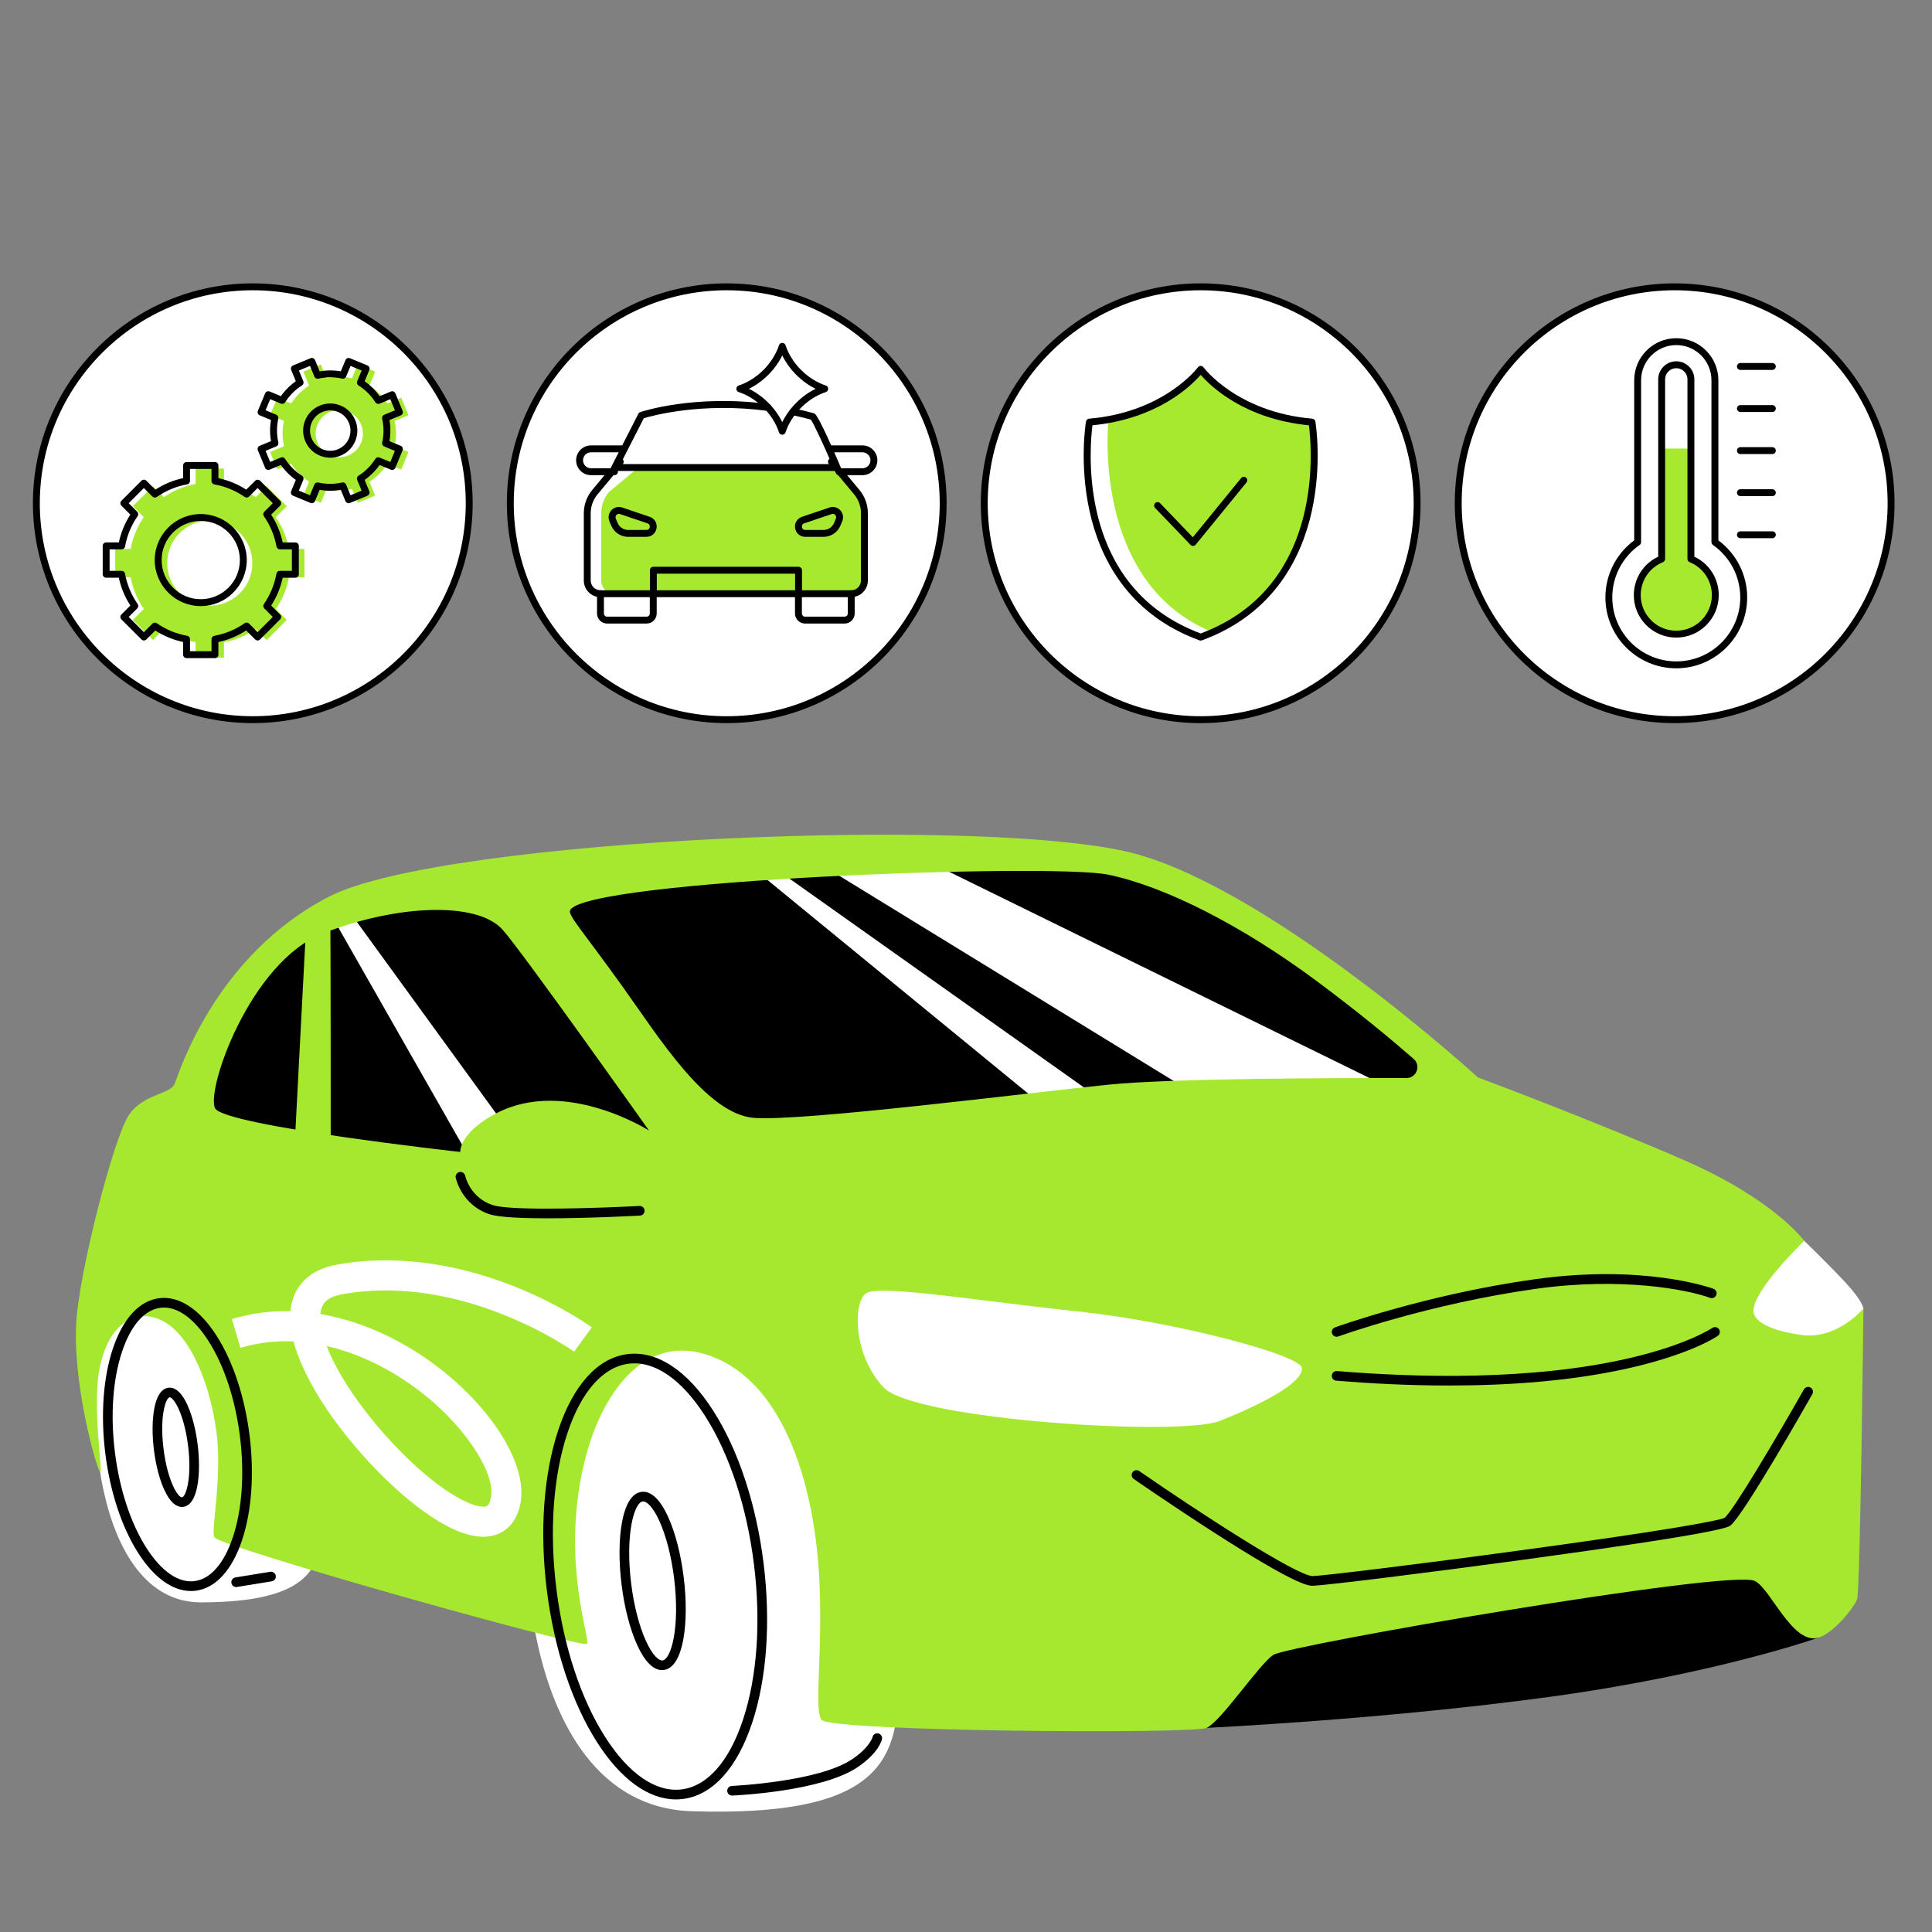 <?xml version="1.0" encoding="utf-8"?>
<!-- Generator: Adobe Illustrator 27.7.0, SVG Export Plug-In . SVG Version: 6.00 Build 0)  -->
<svg version="1.1" id="Layer_1" xmlns="http://www.w3.org/2000/svg" xmlns:xlink="http://www.w3.org/1999/xlink" x="0px" y="0px"
	 viewBox="0 0 1400 1400" style="enable-background:new 0 0 1400 1400;" xml:space="preserve">
<rect x="0" y="0" width="1400" height="1400" fill="#808080" stroke="none"/>
<style type="text/css">
	.st0{fill:#FFFFFF;}
	.st1{fill:#A5E82F;}
	.st2{fill:#A7E92F;}
</style>
<g>
	<path class="st0" d="M621.54,918.58c-31.87,19.55-1.96,103.34,43.78,121.98c45.74,18.64,188.05,31.34,234.63,5.93
		c46.59-25.41,76.24-32.38,52.52-63.63S672.63,887.24,621.54,918.58z"/>
</g>
<g>
	<path class="st0" d="M1307.41,899.13c0,0,18.14,17.55,30.19,30.55c12.05,13,12.73,18.5,12.73,18.5s-18.78,40.18-64.69,29.5
		C1239.74,967.01,1270.07,914.7,1307.41,899.13z"/>
</g>
<g>
	<path class="st0" d="M539.95,985.47c-72.76-46.37-108.99-33.21-141.32,27.94s-29.79,294.82,102.35,299.05
		c132.14,4.24,149.93-33.88,149.93-89.79S589.08,1016.79,539.95,985.47z"/>
</g>
<g>
	<path class="st0" d="M161.18,948.59c-44.62-28.41-65.97-19.08-83.84,21.22c-17.87,40.3-10.74,191.52,68.38,191.33
		s88.84-25.26,87.5-61.45S191.31,967.78,161.18,948.59z"/>
</g>
<g>
	<g>
		<path d="M1318.14,1186.54c0,0-74.82,26.65-195.54,43.11c-120.72,16.46-248.21,22.42-248.21,22.42l14.46-76.47l393.98-46.91
			L1318.14,1186.54z"/>
	</g>
	<g>
		<path d="M1039.47,776.41c-4.12,15.64-488.08,58.35-488.08,58.35l-230.46,22.31l-192.35-51.85l61.48-109.47l74.9-45.27L801.6,619.2
			l141.79,68.31L1039.47,776.41z"/>
	</g>
	<g>
		<polygon class="st0" points="1000.63,785.22 678.98,627.43 603.52,631.77 859.38,788.76 		"/>
	</g>
	<g>
		<polygon class="st0" points="804.07,801.19 563.74,630.76 550.09,632.72 759.63,804.39 		"/>
	</g>
	<g>
		<polygon class="st0" points="398.63,860.7 253.78,661.43 240.11,663.24 354.15,863.41 		"/>
	</g>
	<g>
		<path class="st1" d="M71.2,1063.91c5.36,14.56-3.05-28.2-0.48-61.57c2.47-32.1,19.29-54.36,41.98-47.33
			c29.22,9.05,44.12,64.27,45.27,95.89c1.15,31.61-5.26,60.16-2.47,63.24c7.1,7.83,267.67,81.02,269.97,76.99
			s-19.49-61.35-1.72-132.78c12.13-48.8,42.54-90.82,87.37-77.02c44.83,13.8,66.96,64.28,76.64,113.24
			c14.12,71.43,0,143.32,7.66,151.75c7.66,8.43,268.63,10.35,278.97,5.75c10.35-4.6,37.94-45.98,48.28-52.88
			c10.35-6.9,330.71-62.33,348.9-53.58c11.58,5.57,27.71,47.28,46.56,40.94c11.58-3.9,25.29-21.84,27.59-27.59
			s4.6-210.76,4.6-210.76s-19.16,22.99-45.22,19.16c-26.06-3.83-34.63-11.23-34.49-17.63c0.35-15.63,36.79-50.58,36.79-50.58
			s-21.53-29.82-86.6-58.25c-66.68-29.12-149.83-60.16-149.83-60.16S925.58,647.94,824.65,619.2
			c-100.93-28.74-503.25-12.08-586.02,30.45c-82.77,42.54-108.89,127.91-112.05,135.67s-22.42,7.18-33.05,22.42
			C82.88,822.97,56.63,922.89,55.1,961.21S65.83,1049.35,71.2,1063.91z M627.76,937.06c9.77-6.32,82.2,5.75,153.47,13.27
			c71.28,7.52,160.64,31.52,162.09,40.76c1.72,10.92-30.46,27.02-59.2,38.51c-28.74,11.5-221.3-0.58-243.72-24.14
			C617.99,981.89,617.99,943.38,627.76,937.06z M451.33,715.2c-29.12-40.62-39.88-52.03-38.22-55.56
			c10.29-21.91,348.75-34.41,390.13-25.79c41.39,8.62,97.01,37.09,150.46,76.75c31.64,23.48,56.04,43.93,70.67,56.72
			c5.53,4.83,2.1,13.92-5.24,13.9c-48.69-0.1-169.47,0.13-214.89,4.68c-57.48,5.75-223.6,27.02-258.09,24.14
			C511.69,807.17,476.98,750.97,451.33,715.2z M234.47,676.17c53.46-20.69,110.82-23.05,129.48-2.75
			C376.99,687.6,470.3,819.24,470.3,819.24s-60.35-38.51-110.36-12.65c-27.42,14.18-26.44,28.17-26.44,28.17
			s-170.72-18.97-177.61-31.61C148.99,790.5,181.02,696.86,234.47,676.17z"/>
	</g>
	<g>
		<path d="M397.06,882.84c-18.5,0-35.38-0.7-42.21-2.93c-20.24-6.62-24.45-25.67-24.61-26.47c-0.4-1.89,0.82-3.75,2.71-4.14
			c1.89-0.4,3.74,0.81,4.14,2.7c0.15,0.7,3.66,15.93,19.94,21.26c13.84,4.53,81.48,1.98,106.37,0.62c1.92-0.09,3.58,1.37,3.69,3.3
			c0.11,1.93-1.37,3.58-3.3,3.69C461.49,880.99,427.14,882.84,397.06,882.84z"/>
	</g>
	<g>
		<path class="st0" d="M350.13,1113.59c-0.64,0-1.29-0.02-1.94-0.05c-11.4-0.64-25.37-6.9-41.53-18.6
			c-14.04-10.17-28.92-23.86-43.04-39.6c-26.37-29.4-44.58-59.41-50.93-83.3c-13.21-0.59-26.06,0.97-38.42,4.68L168,955.81
			c13.75-4.12,27.92-6.02,42.43-5.71c1.71-17.92,13.53-30,33.36-33.64c40.17-7.37,84.9-1.87,129.35,15.91
			c33.39,13.35,54.83,28.8,55.72,29.45l-12.82,17.67c0,0-0.01,0-0.01-0.01l0,0c-1.25-0.9-81.15-57.54-168.3-41.55
			c-10.06,1.85-14.83,6.09-15.58,14.26c8.17,1.38,16.41,3.44,24.74,6.17c25.96,8.52,51.22,23.29,73.04,42.7
			c32.97,29.33,51.54,63.8,47.3,87.81C374.47,1104.48,364.41,1113.59,350.13,1113.59z M236.71,975.38
			c7.33,18.97,22.83,42.72,43.17,65.38c30.56,34.06,57.46,50.3,69.54,50.98c2.84,0.16,5.08,0.29,6.31-6.65
			c3.19-18.06-17.87-47.73-40.31-67.7c-19.6-17.44-42.2-30.67-65.34-38.27C245.59,977.64,241.13,976.4,236.71,975.38z"/>
	</g>
	<g>
		<path d="M489.8,1303.92c-19.87,0-39.99-14.54-57.19-41.49c-18.16-28.46-31.07-67.6-36.37-110.24
			c-5.3-42.63-2.36-83.75,8.27-115.79c10.92-32.9,28.76-52.49,50.22-55.16c21.47-2.67,43.56,11.96,62.2,41.18
			c18.16,28.46,31.07,67.6,36.37,110.24c5.3,42.63,2.36,83.75-8.27,115.79c-10.92,32.9-28.76,52.49-50.22,55.16
			C493.14,1303.82,491.47,1303.92,489.8,1303.92z M403.17,1151.33c5.18,41.62,17.72,79.74,35.33,107.33
			c17.11,26.82,36.8,40.31,55.44,38c18.63-2.32,34.42-20.22,44.44-50.42c10.31-31.07,13.14-71.1,7.97-112.72
			c-5.18-41.62-17.72-79.74-35.33-107.33c-17.12-26.82-36.8-40.32-55.44-38c-18.63,2.32-34.42,20.22-44.44,50.42
			C400.83,1069.67,398,1109.71,403.17,1151.33L403.17,1151.33z"/>
	</g>
	<g>
		<path d="M479.74,1210.22c-6.4,0-12.63-6.29-18.08-18.32c-5.17-11.4-9.16-26.85-11.23-43.51l0,0c-2.07-16.65-1.99-32.61,0.23-44.93
			c2.49-13.81,7.41-21.56,14.24-22.41c6.83-0.84,13.5,5.46,19.29,18.24c5.17,11.4,9.16,26.85,11.23,43.51s1.99,32.61-0.23,44.93
			c-2.49,13.81-7.41,21.56-14.24,22.41C480.55,1210.2,480.14,1210.22,479.74,1210.22z M466.06,1087.98c-0.1,0-0.2,0.01-0.3,0.02
			c-6.34,0.79-12.76,24.37-8.39,59.53l0,0c1.99,15.97,5.77,30.7,10.66,41.48c4.97,10.96,9.61,14.51,12.06,14.19
			c6.34-0.79,12.76-24.37,8.39-59.53c-1.99-15.97-5.77-30.7-10.66-41.48C473.05,1091.65,468.58,1087.98,466.06,1087.98z"/>
	</g>
	<g>
		<path d="M138.35,1152.91c-13.34,0-26.79-9.64-38.21-27.54c-11.9-18.65-20.36-44.27-23.83-72.16c-3.47-27.89-1.54-54.81,5.43-75.8
			c7.26-21.86,19.21-34.89,33.66-36.69c14.45-1.79,29.23,7.91,41.62,27.33c11.9,18.65,20.36,44.27,23.83,72.16
			c3.47,27.89,1.54,54.81-5.43,75.8c-7.26,21.86-19.21,34.89-33.66,36.69C140.63,1152.84,139.49,1152.91,138.35,1152.91z
			 M118.81,947.51c-0.85,0-1.7,0.05-2.54,0.16c-11.62,1.44-21.52,12.79-27.88,31.94c-6.65,20.02-8.47,45.85-5.12,72.73
			c3.34,26.88,11.43,51.47,22.78,69.26c10.86,17.02,23.23,25.6,34.85,24.14c11.62-1.44,21.52-12.79,27.88-31.94
			c6.65-20.02,8.47-45.85,5.12-72.73c-3.34-26.88-11.43-51.47-22.78-69.26C141.05,956.03,129.67,947.51,118.81,947.51z"/>
	</g>
	<g>
		<path d="M131.83,1092c-3.46,0-8.24-2.4-12.88-12.63c-3.41-7.52-6.04-17.69-7.4-28.63s-1.3-21.45,0.16-29.57
			c2.18-12.08,6.81-15.13,10.31-15.57c3.51-0.43,8.74,1.39,13.81,12.57c3.41,7.52,6.04,17.69,7.4,28.63
			c1.36,10.94,1.3,21.45-0.16,29.57c-2.18,12.08-6.81,15.13-10.31,15.57C132.46,1091.98,132.15,1092,131.83,1092z M123,1012.54
			c-0.04,0-0.08,0-0.11,0.01c-2.66,0.33-7.36,13.43-4.39,37.33l0,0c2.97,23.9,10.73,35.49,13.4,35.12
			c2.66-0.33,7.36-13.43,4.39-37.33C133.35,1024.1,125.76,1012.54,123,1012.54z"/>
	</g>
	<g>
		<path d="M530.48,1301.13c-1.87,0-3.42-1.47-3.49-3.35c-0.08-1.93,1.42-3.56,3.35-3.64c0.63-0.03,63.08-2.84,87.47-19.55
			c12.61-8.64,14.44-15.71,14.45-15.78c0.38-1.89,2.22-3.09,4.11-2.71c1.9,0.38,3.12,2.26,2.74,4.15
			c-0.2,0.97-2.34,9.82-17.35,20.11c-26.04,17.85-88.49,20.66-91.14,20.78C530.58,1301.13,530.53,1301.13,530.48,1301.13z"/>
	</g>
	<g>
		<path d="M171.13,1150.03c-1.69,0-3.17-1.22-3.45-2.94c-0.31-1.91,0.99-3.71,2.89-4.02l25.24-4.1c1.9-0.3,3.71,0.99,4.02,2.89
			c0.31,1.91-0.99,3.71-2.89,4.02l-25.24,4.1C171.5,1150.01,171.31,1150.03,171.13,1150.03z"/>
	</g>
	<g>
		<path d="M1050.08,1004c-29.85,0-58-1.54-81.8-3.5c-1.93-0.16-3.36-1.85-3.2-3.78s1.85-3.36,3.78-3.2
			c57.71,4.77,141.3,7.01,211.88-9.36c42.16-9.78,59.86-21.75,60.03-21.87c1.59-1.1,3.77-0.7,4.87,0.89
			c1.1,1.59,0.71,3.76-0.88,4.86c-0.74,0.51-18.57,12.67-61.76,22.78C1140.58,1000.74,1093.53,1004,1050.08,1004z"/>
	</g>
	<g>
		<path class="st1" d="M239.25,659.36c0.45,4.92,0.41,180.31,0.41,180.31l-26.28-7.18l8.79-168.02L239.25,659.36z"/>
	</g>
	<g>
		<path d="M968.57,968.67c-1.43,0-2.77-0.88-3.29-2.3c-0.66-1.82,0.27-3.83,2.09-4.49c0.65-0.24,65.84-23.85,144.65-34.88
			c79.31-11.11,127.58,6.16,129.6,6.9c1.81,0.67,2.75,2.68,2.08,4.49c-0.67,1.81-2.68,2.74-4.49,2.08l0,0
			c-16.57-6.06-64.27-15.22-126.22-6.54c-78.04,10.93-142.58,34.29-143.22,34.53C969.38,968.6,968.97,968.67,968.57,968.67z"/>
	</g>
	<g>
		<path d="M951.02,1149.1c-3.5,0-13.64-1.51-71.61-38.79c-29.61-19.04-57.57-38.37-57.85-38.57c-1.59-1.1-1.99-3.28-0.89-4.87
			c1.1-1.59,3.28-1.99,4.87-0.89c42.59,29.48,114.23,76.1,125.69,76.1c0.03,0,0.06,0,0.09,0c7.35-0.17,76.24-8.53,150.76-18.67
			c102.22-13.91,143.27-21.29,147.68-23.59c6.42-5.31,38.59-59.78,57.46-93.05c0.95-1.68,3.09-2.27,4.77-1.32
			c1.68,0.95,2.27,3.09,1.32,4.77c-5.09,8.97-50,87.89-59.33,95.19c-1.67,1.31-6.77,5.29-149.12,24.69
			c-70.15,9.56-144.7,18.78-153.38,18.98C951.34,1149.1,951.19,1149.1,951.02,1149.1z"/>
	</g>
</g>
<g>
	<g>
		<g>
			<circle class="st0" cx="1213.52" cy="364.67" r="156.83"/>
			<path d="M1213.52,524c-87.85,0-159.33-71.48-159.33-159.33s71.47-159.33,159.33-159.33s159.33,71.47,159.33,159.33
				S1301.37,524,1213.52,524z M1213.52,210.34c-85.1,0-154.33,69.23-154.33,154.33c0,85.1,69.23,154.33,154.33,154.33
				s154.33-69.23,154.33-154.33C1367.85,279.57,1298.62,210.34,1213.52,210.34z"/>
		</g>
	</g>
	<g>
		<g>
			<g>
				<path d="M1214.7,484.28c-28.33,0-51.37-23.05-51.37-51.37c0-16.31,7.78-31.66,20.87-41.34v-116c0-16.82,13.68-30.5,30.5-30.5
					s30.5,13.68,30.5,30.5v116c13.09,9.68,20.87,25.03,20.87,41.34C1266.07,461.23,1243.02,484.28,1214.7,484.28z M1214.7,250.06
					c-14.06,0-25.5,11.44-25.5,25.5v117.28c0,0.82-0.4,1.58-1.07,2.05c-12.4,8.68-19.81,22.89-19.81,38.01
					c0,25.57,20.8,46.37,46.37,46.37s46.37-20.8,46.37-46.37c0-15.12-7.4-29.33-19.81-38.01c-0.67-0.47-1.07-1.23-1.07-2.05V275.56
					C1240.2,261.5,1228.76,250.06,1214.7,250.06z"/>
			</g>
			<g>
				<path class="st2" d="M1225.3,405.05v-51.36v-28.65h-21.2v28.65v51.36c-10.36,4.19-17.67,14.34-17.67,26.21
					c0,7.81,3.16,14.87,8.28,19.99c1.92,1.92,4.11,3.56,6.51,4.87c2.4,1.31,5.02,2.27,7.78,2.84c1.84,0.38,3.75,0.57,5.7,0.57
					c15.61,0,28.27-12.66,28.27-28.27C1242.96,419.39,1235.65,409.24,1225.3,405.05z"/>
			</g>
			<g>
				<path d="M1214.7,462.02c-2.09,0-4.17-0.21-6.2-0.62c-2.96-0.61-5.81-1.65-8.47-3.09c-2.6-1.41-4.99-3.19-7.09-5.3
					c-5.81-5.81-9.01-13.54-9.01-21.76c0-12.03,6.88-22.78,17.67-27.84v-128.5c0-7.22,5.88-13.1,13.1-13.1s13.1,5.88,13.1,13.1
					v128.5c10.79,5.07,17.67,15.81,17.67,27.84C1245.46,448.22,1231.66,462.02,1214.7,462.02z M1214.7,266.81
					c-4.47,0-8.1,3.63-8.1,8.1v130.14c0,1.02-0.62,1.94-1.56,2.32c-9.78,3.96-16.11,13.34-16.11,23.89c0,6.88,2.68,13.35,7.55,18.22
					c1.76,1.76,3.76,3.25,5.94,4.44c2.23,1.21,4.61,2.08,7.08,2.59c1.7,0.35,3.45,0.52,5.2,0.52c14.21,0,25.77-11.56,25.77-25.77
					c0-10.55-6.32-19.93-16.11-23.89c-0.94-0.38-1.56-1.3-1.56-2.32V274.91C1222.8,270.44,1219.16,266.81,1214.7,266.81z"/>
			</g>
		</g>
		<g>
			<path d="M1284.31,268.06h-23.14c-1.38,0-2.5-1.12-2.5-2.5s1.12-2.5,2.5-2.5h23.14c1.38,0,2.5,1.12,2.5,2.5
				S1285.69,268.06,1284.31,268.06z"/>
		</g>
		<g>
			<path d="M1284.31,298.54h-23.14c-1.38,0-2.5-1.12-2.5-2.5s1.12-2.5,2.5-2.5h23.14c1.38,0,2.5,1.12,2.5,2.5
				S1285.69,298.54,1284.31,298.54z"/>
		</g>
		<g>
			<path d="M1284.31,329.03h-23.14c-1.38,0-2.5-1.12-2.5-2.5s1.12-2.5,2.5-2.5h23.14c1.38,0,2.5,1.12,2.5,2.5
				S1285.69,329.03,1284.31,329.03z"/>
		</g>
		<g>
			<path d="M1284.31,359.51h-23.14c-1.38,0-2.5-1.12-2.5-2.5s1.12-2.5,2.5-2.5h23.14c1.38,0,2.5,1.12,2.5,2.5
				S1285.69,359.51,1284.31,359.51z"/>
		</g>
		<g>
			<path d="M1284.31,390h-23.14c-1.38,0-2.5-1.12-2.5-2.5s1.12-2.5,2.5-2.5h23.14c1.38,0,2.5,1.12,2.5,2.5S1285.69,390,1284.31,390z
				"/>
		</g>
	</g>
</g>
<g>
	<g>
		<g>
			<g>
				<circle class="st0" cx="183.18" cy="364.67" r="156.83"/>
				<path d="M183.18,524c-87.85,0-159.33-71.48-159.33-159.33s71.47-159.33,159.33-159.33s159.33,71.47,159.33,159.33
					S271.03,524,183.18,524z M183.18,210.34c-85.1,0-154.33,69.23-154.33,154.33c0,85.1,69.23,154.33,154.33,154.33
					c85.1,0,154.33-69.23,154.33-154.33C337.51,279.57,268.28,210.34,183.18,210.34z"/>
			</g>
		</g>
	</g>
	<g>
		<path class="st2" d="M285.9,305.05l10.09-4.18l-5.24-12.67l-10.07,4.17c-3.29-5.24-7.73-9.68-12.98-12.97l4.18-10.07l-12.67-5.25
			l-4.16,10.04c-6.04-1.37-12.32-1.36-18.35,0.04l-4.18-10.09l-12.67,5.24l4.17,10.07c-5.24,3.29-9.68,7.73-12.97,12.98l-10.07-4.18
			l-5.25,12.67l10.04,4.16c-1.37,6.04-1.36,12.32,0.04,18.35l-10.09,4.18l5.24,12.67l10.07-4.17c3.29,5.24,7.73,9.68,12.98,12.97
			l-4.18,10.07l12.67,5.25l4.16-10.04c6.04,1.37,12.32,1.36,18.35-0.04l4.18,10.09l12.67-5.24l-4.17-10.07
			c5.24-3.29,9.68-7.73,12.97-12.98l10.07,4.18l5.25-12.67l-10.04-4.16C287.31,317.35,287.3,311.08,285.9,305.05z M261.69,320.77
			c-3.62,8.74-13.65,12.89-22.39,9.27s-12.89-13.65-9.27-22.39c3.62-8.74,13.65-12.89,22.39-9.27
			C261.16,302,265.31,312.02,261.69,320.77z"/>
	</g>
	<g>
		<path class="st2" d="M209.36,397.75c-1.5-8.25-4.75-16.08-9.55-22.96l7.97-7.97l-14.54-14.54l-7.93,7.93
			c-6.89-4.78-14.73-8.02-22.99-9.49v-11.25h-20.57v11.22c-8.25,1.5-16.08,4.75-22.96,9.55l-7.97-7.97l-14.54,14.54l7.93,7.93
			c-4.78,6.89-8.02,14.73-9.49,22.99H83.47v20.57h11.22c1.5,8.25,4.75,16.08,9.55,22.96l-7.97,7.97l14.54,14.54l7.93-7.93
			c6.89,4.78,14.73,8.02,22.99,9.49v11.25h20.57v-11.22c8.25-1.5,16.08-4.75,22.96-9.55l7.97,7.97l14.54-14.54l-7.93-7.93
			c4.78-6.89,8.02-14.73,9.49-22.99h11.25v-20.57H209.36z M152.02,438.89c-17.04,0-30.85-13.81-30.85-30.85
			c0-17.04,13.81-30.85,30.85-30.85s30.85,13.81,30.85,30.85C182.87,425.08,169.06,438.89,152.02,438.89z"/>
	</g>
	<g id="g1724_00000095326595456693850510000009824914631560900286_">
		<g id="g1696_00000136412952847325045350000016992554835053831061_" transform="rotate(22.511,333.328,83.859)">
			<g id="path1677_00000069359079691006740180000003385487780811692465_">
				<path d="M366.29,374.15c-0.3,0.12-0.63,0.19-0.96,0.19c-0.66,0-1.3-0.26-1.77-0.73l-6.26-6.26c-4.31,2.77-9.13,4.77-14.13,5.89
					l0,8.81c0,1.38-1.12,2.5-2.5,2.5l-13.71,0c-0.66,0-1.3-0.26-1.77-0.73c-0.47-0.47-0.73-1.1-0.73-1.77l0-8.85
					c-5-1.1-9.82-3.09-14.14-5.85l-6.25,6.25c-0.47,0.47-1.1,0.73-1.77,0.73c-0.66,0-1.3-0.26-1.77-0.73l-9.69-9.69
					c-0.98-0.98-0.98-2.56,0-3.54l6.26-6.26c-2.77-4.31-4.77-9.13-5.89-14.13l-8.81,0c-0.66,0-1.3-0.26-1.77-0.73
					c-0.47-0.47-0.73-1.11-0.73-1.77l0-13.71c0-0.66,0.26-1.3,0.73-1.77c0.47-0.47,1.1-0.73,1.77-0.73l8.85,0
					c1.1-5,3.09-9.82,5.85-14.14l-6.25-6.25c-0.47-0.47-0.73-1.1-0.73-1.77c0-0.66,0.26-1.3,0.73-1.77l9.69-9.69
					c0.97-0.97,2.56-0.98,3.54,0l6.26,6.26c4.31-2.77,9.13-4.77,14.13-5.89l0-8.81c0-1.38,1.12-2.5,2.5-2.5l13.71,0
					c0.66,0,1.3,0.26,1.77,0.73c0.47,0.47,0.73,1.11,0.73,1.77l0,8.85c5,1.1,9.82,3.09,14.14,5.85l6.25-6.25
					c0.97-0.98,2.56-0.98,3.54,0l9.69,9.69c0.47,0.47,0.73,1.1,0.73,1.77c0,0.66-0.26,1.3-0.73,1.77l-6.26,6.26
					c2.77,4.31,4.77,9.13,5.89,14.13l8.81,0c1.38,0,2.5,1.12,2.5,2.5l0,13.71c0,0.66-0.26,1.3-0.73,1.77
					c-0.47,0.47-1.11,0.73-1.77,0.73l-8.85,0c-1.1,5-3.09,9.82-5.85,14.14l6.25,6.25c0.98,0.98,0.98,2.56,0,3.54l-9.69,9.69
					C366.87,373.84,366.59,374.03,366.29,374.15z M356.66,361.81c0.92-0.38,2-0.18,2.72,0.54l5.95,5.95l6.16-6.16l-5.94-5.94
					c-0.86-0.86-0.98-2.22-0.27-3.21c3.34-4.71,5.62-10.22,6.58-15.92c0.2-1.2,1.25-2.08,2.47-2.08l8.41,0l0-8.71l-8.37,0
					c-1.22,0-2.26-0.88-2.46-2.08c-0.98-5.7-3.27-11.2-6.63-15.91c-0.71-0.99-0.6-2.36,0.27-3.22l5.95-5.95l-6.16-6.16l-5.94,5.94
					c-0.86,0.86-2.22,0.98-3.21,0.27c-4.71-3.34-10.22-5.62-15.92-6.58c-1.2-0.2-2.08-1.25-2.08-2.47l0-8.41l-8.71,0l0,8.37
					c0,1.22-0.88,2.26-2.08,2.46c-5.7,0.98-11.2,3.27-15.91,6.63c-1,0.71-2.36,0.6-3.22-0.27l-5.95-5.95l-6.16,6.16l5.94,5.94
					c0.86,0.86,0.98,2.22,0.27,3.21c-3.34,4.72-5.62,10.22-6.58,15.92c-0.2,1.2-1.25,2.08-2.47,2.08l-8.41,0l0,8.71l8.37,0
					c1.22,0,2.26,0.88,2.46,2.08c0.98,5.7,3.27,11.2,6.63,15.91c0.71,0.99,0.6,2.36-0.27,3.22l-5.95,5.95l6.16,6.16l5.94-5.94
					c0.86-0.86,2.22-0.98,3.21-0.27c4.71,3.34,10.22,5.62,15.92,6.58c1.2,0.2,2.08,1.25,2.08,2.47l0,8.41l8.71,0l0-8.37
					c0-1.22,0.88-2.26,2.08-2.46c5.7-0.98,11.2-3.27,15.91-6.63C356.32,361.97,356.49,361.88,356.66,361.81z"/>
			</g>
			<g id="path1691_00000033356721971028186910000010268732549141221269_">
				<path d="M341.35,348.79c-2.35,0.98-4.9,1.49-7.52,1.49c-5.25,0-10.18-2.04-13.89-5.75c-3.71-3.71-5.75-8.64-5.75-13.89
					c0-5.25,2.04-10.18,5.75-13.89c3.71-3.71,8.64-5.75,13.89-5.75c5.25,0,10.18,2.04,13.89,5.75c3.71,3.71,5.75,8.64,5.75,13.89
					c0,5.25-2.04,10.18-5.75,13.89C345.86,346.37,343.7,347.81,341.35,348.79z M328.22,317.1c-1.75,0.73-3.36,1.8-4.74,3.18
					c-2.76,2.76-4.29,6.44-4.29,10.35s1.52,7.59,4.29,10.35s6.44,4.29,10.35,4.29c3.91,0,7.59-1.52,10.35-4.29
					c2.76-2.76,4.29-6.44,4.29-10.35l0,0c0-3.91-1.52-7.59-4.29-10.35s-6.44-4.29-10.35-4.29C331.87,316,329.97,316.38,328.22,317.1
					z"/>
			</g>
		</g>
		<g id="g1716_00000025414477715430771620000010381052262966018731_" transform="translate(-11,11)">
			<g id="path1651_00000155104510070129383480000006590291203848167819_">
				<path d="M166.76,465.91h-20.57c-1.38,0-2.5-1.12-2.5-2.5v-9.2c-7.21-1.54-13.98-4.33-20.17-8.33l-6.48,6.48
					c-0.98,0.98-2.56,0.98-3.54,0l-14.54-14.54c-0.98-0.98-0.98-2.56,0-3.54l6.51-6.51c-4.01-6.18-6.82-12.94-8.38-20.14h-9.17
					c-1.38,0-2.5-1.12-2.5-2.5v-20.57c0-1.38,1.12-2.5,2.5-2.5h9.2c1.54-7.21,4.33-13.98,8.33-20.17l-6.48-6.48
					c-0.98-0.98-0.98-2.56,0-3.54l14.54-14.54c0.98-0.98,2.56-0.98,3.54,0l6.51,6.51c6.18-4.01,12.94-6.82,20.14-8.38v-9.17
					c0-1.38,1.12-2.5,2.5-2.5h20.57c1.38,0,2.5,1.12,2.5,2.5v9.2c7.21,1.54,13.98,4.33,20.17,8.33l6.48-6.48
					c0.94-0.94,2.6-0.94,3.54,0l14.54,14.54c0.98,0.98,0.98,2.56,0,3.54l-6.51,6.51c4.01,6.18,6.82,12.94,8.38,20.14h9.17
					c1.38,0,2.5,1.12,2.5,2.5v20.57c0,1.38-1.12,2.5-2.5,2.5h-9.2c-1.54,7.21-4.33,13.98-8.33,20.17l6.48,6.48
					c0.98,0.98,0.98,2.56,0,3.54l-14.54,14.54c-0.98,0.98-2.56,0.98-3.54,0l-6.51-6.51c-6.18,4.01-12.94,6.82-20.14,8.38v9.17
					C169.26,464.79,168.14,465.91,166.76,465.91z M148.69,460.91h15.57v-8.72c0-1.21,0.86-2.24,2.05-2.46
					c7.95-1.44,15.35-4.52,21.97-9.14c1-0.69,2.34-0.57,3.2,0.28l6.2,6.2l11.01-11.01l-6.17-6.17c-0.85-0.85-0.98-2.2-0.29-3.19
					c4.61-6.64,7.66-14.04,9.08-22c0.21-1.19,1.25-2.06,2.46-2.06h8.75v-15.57h-8.72c-1.21,0-2.24-0.86-2.46-2.05
					c-1.44-7.95-4.52-15.34-9.14-21.97c-0.69-0.99-0.57-2.34,0.28-3.2l6.2-6.2l-11.01-11.01l-6.17,6.17
					c-0.85,0.86-2.2,0.98-3.19,0.29c-6.64-4.61-14.05-7.66-22-9.08c-1.19-0.21-2.06-1.25-2.06-2.46v-8.75h-15.57v8.72
					c0,1.21-0.86,2.24-2.05,2.46c-7.95,1.44-15.34,4.52-21.97,9.14c-0.99,0.69-2.34,0.57-3.2-0.28l-6.2-6.2l-11.01,11.01l6.17,6.17
					c0.85,0.85,0.98,2.2,0.29,3.19c-4.61,6.64-7.66,14.05-9.08,22c-0.21,1.19-1.25,2.06-2.46,2.06h-8.75v15.57h8.72
					c1.21,0,2.24,0.86,2.46,2.05c1.44,7.95,4.52,15.34,9.14,21.97c0.69,0.99,0.57,2.34-0.28,3.2l-6.2,6.2l11.01,11.01l6.17-6.17
					c0.85-0.86,2.2-0.98,3.19-0.29c6.64,4.61,14.04,7.66,22,9.08c1.19,0.21,2.06,1.25,2.06,2.46V460.91z M146.19,337.52h0.01H146.19
					z"/>
			</g>
			<g id="path1711_00000073722317385014611170000000263659657537751459_">
				<path d="M156.47,428.2c-18.39,0-33.35-14.96-33.35-33.35c0-18.39,14.96-33.35,33.35-33.35c18.39,0,33.35,14.96,33.35,33.35
					C189.82,413.24,174.86,428.2,156.47,428.2z M156.47,366.5c-15.63,0-28.35,12.72-28.35,28.35s12.72,28.35,28.35,28.35
					s28.35-12.72,28.35-28.35S172.11,366.5,156.47,366.5z"/>
			</g>
		</g>
	</g>
</g>
<g>
	<g>
		<g>
			<g>
				<circle class="st0" cx="526.63" cy="364.67" r="156.83"/>
				<path d="M526.62,524c-87.85,0-159.33-71.48-159.33-159.33s71.47-159.33,159.33-159.33s159.33,71.47,159.33,159.33
					S614.48,524,526.62,524z M526.62,210.34c-85.1,0-154.33,69.23-154.33,154.33c0,85.1,69.23,154.33,154.33,154.33
					c85.1,0,154.33-69.23,154.33-154.33C680.95,279.57,611.72,210.34,526.62,210.34z"/>
			</g>
		</g>
	</g>
	<g>
		<g>
			<path d="M566.86,315.02c-1.08,0-2.04-0.7-2.38-1.72c-4.3-13.15-16.03-24.88-29.18-29.18c-1.03-0.34-1.72-1.29-1.72-2.38
				s0.7-2.04,1.72-2.38c13.15-4.3,24.88-16.03,29.18-29.18c0.34-1.03,1.29-1.72,2.38-1.72l0,0c1.08,0,2.04,0.7,2.38,1.72
				c4.3,13.15,16.02,24.88,29.17,29.18c1.03,0.34,1.72,1.29,1.72,2.38s-0.7,2.04-1.72,2.38c-13.15,4.3-24.88,16.03-29.17,29.18
				C568.9,314.32,567.94,315.02,566.86,315.02z M542.69,281.74c10.24,5.02,19.16,13.93,24.17,24.17
				c5.02-10.24,13.93-19.16,24.17-24.17c-10.24-5.02-19.15-13.94-24.17-24.17C561.84,267.8,552.92,276.72,542.69,281.74z"/>
		</g>
		<g>
			<g>
				<g>
					<g>
						<path class="st2" d="M463.23,338.24l-22.03,18.38c-3.58,4.3-5.54,9.71-5.54,15.31v48.73c0,5.28,4.28,9.56,9.56,9.56H619.1
							c5.28,0,9.56-4.28,9.56-9.56v-48.73c0-5.59-1.96-11.01-5.54-15.31l-14.7-18.38"/>
					</g>
				</g>
				<g>
					<g>
						<path d="M612.05,451.84h-28.69c-4.02,0-7.28-3.27-7.28-7.28v-14.35c0-1.38,1.12-2.5,2.5-2.5s2.5,1.12,2.5,2.5v14.35
							c0,1.26,1.02,2.28,2.28,2.28h28.69c1.26,0,2.28-1.02,2.28-2.28v-14.35c0-1.38,1.12-2.5,2.5-2.5s2.5,1.12,2.5,2.5v14.35
							C619.33,448.58,616.07,451.84,612.05,451.84z"/>
					</g>
				</g>
				<g>
					<g>
						<path d="M468.59,451.84H439.9c-4.02,0-7.28-3.27-7.28-7.28v-14.35c0-1.38,1.12-2.5,2.5-2.5s2.5,1.12,2.5,2.5v14.35
							c0,1.26,1.02,2.28,2.28,2.28h28.69c1.26,0,2.28-1.02,2.28-2.28v-14.35c0-1.38,1.12-2.5,2.5-2.5s2.5,1.12,2.5,2.5v14.35
							C475.87,448.58,472.6,451.84,468.59,451.84z"/>
					</g>
				</g>
				<g>
					<path d="M578.65,430.06c-1.38,0-2.5-1.12-2.5-2.5v-11.85H475.95v11.85c0,1.38-1.12,2.5-2.5,2.5s-2.5-1.12-2.5-2.5v-14.35
						c0-1.38,1.12-2.5,2.5-2.5h105.21c1.38,0,2.5,1.12,2.5,2.5v14.35C581.15,428.94,580.04,430.06,578.65,430.06z"/>
				</g>
				<g>
					<g>
						<path d="M616.83,432.72H435.11c-6.65,0-12.06-5.41-12.06-12.06v-48.73c0-6.17,2.17-12.17,6.12-16.91l18.37-22.04
							c0.88-1.06,2.46-1.2,3.52-0.32c1.06,0.88,1.2,2.46,0.32,3.52l-18.37,22.04c-3.2,3.84-4.96,8.71-4.96,13.71v48.73
							c0,3.9,3.17,7.06,7.06,7.06h181.72c3.9,0,7.06-3.17,7.06-7.06v-48.73c0-5-1.76-9.87-4.96-13.71l-18.37-22.04
							c-0.88-1.06-0.74-2.64,0.32-3.52c1.06-0.88,2.64-0.74,3.52,0.32l18.37,22.04c3.95,4.74,6.12,10.74,6.12,16.91v48.73
							C628.9,427.3,623.49,432.72,616.83,432.72z"/>
					</g>
				</g>
				<g>
					<path d="M468.41,389.02h-13.19c-5.4,0-10.23-3.22-12.31-8.21l-1.3-3.11c0,0,0,0,0,0c-1.14-2.74-0.59-5.79,1.43-7.96
						c2.02-2.17,5.03-2.92,7.84-1.98l19.91,6.73c3.53,1.19,5.58,4.6,4.97,8.27S472.14,389.02,468.41,389.02z M446.23,375.78
						l1.3,3.11c1.3,3.11,4.32,5.13,7.69,5.13h13.19c1.99,0,2.37-1.71,2.42-2.06c0.06-0.34,0.24-2.09-1.64-2.73l-19.91-6.73
						c-1.39-0.47-2.33,0.38-2.58,0.65C446.45,373.43,445.66,374.42,446.23,375.78L446.23,375.78z"/>
				</g>
				<g>
					<path d="M596.73,389.02h-13.19c-3.73,0-6.75-2.57-7.36-6.25s1.44-7.08,4.97-8.27l19.91-6.73c2.81-0.95,5.81-0.19,7.84,1.98
						c2.02,2.17,2.57,5.22,1.43,7.96l0,0l-1.3,3.11C606.96,385.8,602.13,389.02,596.73,389.02z M603.48,372.36
						c-0.25,0-0.52,0.04-0.81,0.14l-19.91,6.73c-1.88,0.64-1.69,2.38-1.64,2.73c0.06,0.34,0.44,2.06,2.42,2.06h13.19
						c3.37,0,6.39-2.01,7.69-5.13l1.3-3.11c0.57-1.36-0.22-2.35-0.47-2.62C605.05,372.94,604.42,372.36,603.48,372.36z
						 M608.03,376.74L608.03,376.74L608.03,376.74z"/>
				</g>
				<g>
					<path d="M445.28,344.32h-17.02c-5.94,0-10.78-4.83-10.78-10.78s4.83-10.78,10.78-10.78h23.16c1.38,0,2.5,1.12,2.5,2.5
						s-1.12,2.5-2.5,2.5h-23.16c-3.19,0-5.78,2.59-5.78,5.78s2.59,5.78,5.78,5.78h17.02c1.38,0,2.5,1.12,2.5,2.5
						S446.66,344.32,445.28,344.32z"/>
				</g>
				<g>
					<path d="M624.99,344.32h-17.02c-1.38,0-2.5-1.12-2.5-2.5s1.12-2.5,2.5-2.5h17.02c3.19,0,5.78-2.59,5.78-5.78
						s-2.59-5.78-5.78-5.78h-23.16c-1.38,0-2.5-1.12-2.5-2.5s1.12-2.5,2.5-2.5h23.16c5.94,0,10.78,4.83,10.78,10.78
						S630.93,344.32,624.99,344.32z"/>
				</g>
				<g>
					<path d="M606.6,341.28H445.51c-0.87,0-1.68-0.45-2.13-1.19c-0.45-0.74-0.49-1.67-0.1-2.44l19.28-37.81
						c0.3-0.58,0.81-1.03,1.43-1.23c1.59-0.53,39.51-12.95,92.85-5.84c1.37,0.18,2.33,1.44,2.15,2.81
						c-0.18,1.37-1.43,2.33-2.81,2.15c-47.62-6.35-83.44,3.46-89.65,5.32l-16.95,33.23h153.22c-6.25-14.49-13.11-29.31-15.24-32.23
						c-4.5-1.22-9.04-2.31-13.51-3.25c-1.35-0.28-2.22-1.61-1.93-2.96c0.28-1.35,1.6-2.22,2.96-1.93c4.82,1.01,9.71,2.19,14.53,3.52
						c0.36,0.1,0.69,0.28,0.97,0.52c3.12,2.69,13.85,27.37,18.31,37.86c0.33,0.77,0.25,1.66-0.21,2.36S607.44,341.28,606.6,341.28z"
						/>
				</g>
			</g>
		</g>
	</g>
</g>
<g>
	<g>
		<g>
			<g>
				<circle class="st0" cx="870.07" cy="364.67" r="156.83"/>
				<path d="M870.07,524c-87.85,0-159.33-71.48-159.33-159.33s71.47-159.33,159.33-159.33s159.33,71.47,159.33,159.33
					S957.93,524,870.07,524z M870.07,210.34c-85.1,0-154.33,69.23-154.33,154.33c0,85.1,69.23,154.33,154.33,154.33
					s154.33-69.23,154.33-154.33C1024.4,279.57,955.17,210.34,870.07,210.34z"/>
			</g>
		</g>
	</g>
	<g>
		<path class="st2" d="M878.84,458.15c-88.01-35.7-75.68-152.26-75.68-152.26c45.01-6.13,66.92-38.23,66.92-38.23
			s24.27,33.4,80.64,38.23C950.71,305.89,964.27,425.53,878.84,458.15z"/>
	</g>
	<g>
		<path d="M870.07,464.19c-0.29,0-0.58-0.05-0.86-0.15c-53.05-19.35-72.59-61.52-79.64-93.48c-7.6-34.44-2.82-63.85-2.61-65.09
			c0.19-1.12,1.12-1.98,2.25-2.08c54.46-4.67,78.6-36.89,78.83-37.22c0.47-0.64,1.22-1.03,2.02-1.03c0,0,0,0,0,0
			c0.8,0,1.55,0.38,2.02,1.03c0.24,0.32,24.37,32.54,78.83,37.21c1.14,0.1,2.06,0.95,2.25,2.08c0.21,1.23,4.99,30.65-2.61,65.09
			c-7.05,31.96-26.59,74.12-79.64,93.48C870.65,464.14,870.36,464.19,870.07,464.19z M791.63,308.2
			c-0.91,7.05-3.49,32.79,2.86,61.44c4.34,19.57,11.94,36.66,22.58,50.79c13.11,17.4,30.94,30.39,53,38.6
			c22.09-8.22,39.94-21.23,53.05-38.67c10.65-14.16,18.24-31.27,22.56-50.87c6.32-28.63,3.74-54.26,2.83-61.29
			c-47.16-4.65-71.58-28.65-78.45-36.58C863.2,279.55,838.78,303.55,791.63,308.2z"/>
	</g>
	<g>
		<path d="M864.51,395.61c-0.68,0-1.33-0.28-1.8-0.77l-25.68-26.76c-0.96-1-0.92-2.58,0.07-3.53c1-0.96,2.58-0.92,3.54,0.07
			l23.73,24.72l35.01-42.91c0.87-1.07,2.45-1.23,3.52-0.36c1.07,0.87,1.23,2.45,0.36,3.52l-36.8,45.09
			c-0.45,0.55-1.12,0.89-1.84,0.92C864.58,395.61,864.55,395.61,864.51,395.61z"/>
	</g>
</g>
</svg>
